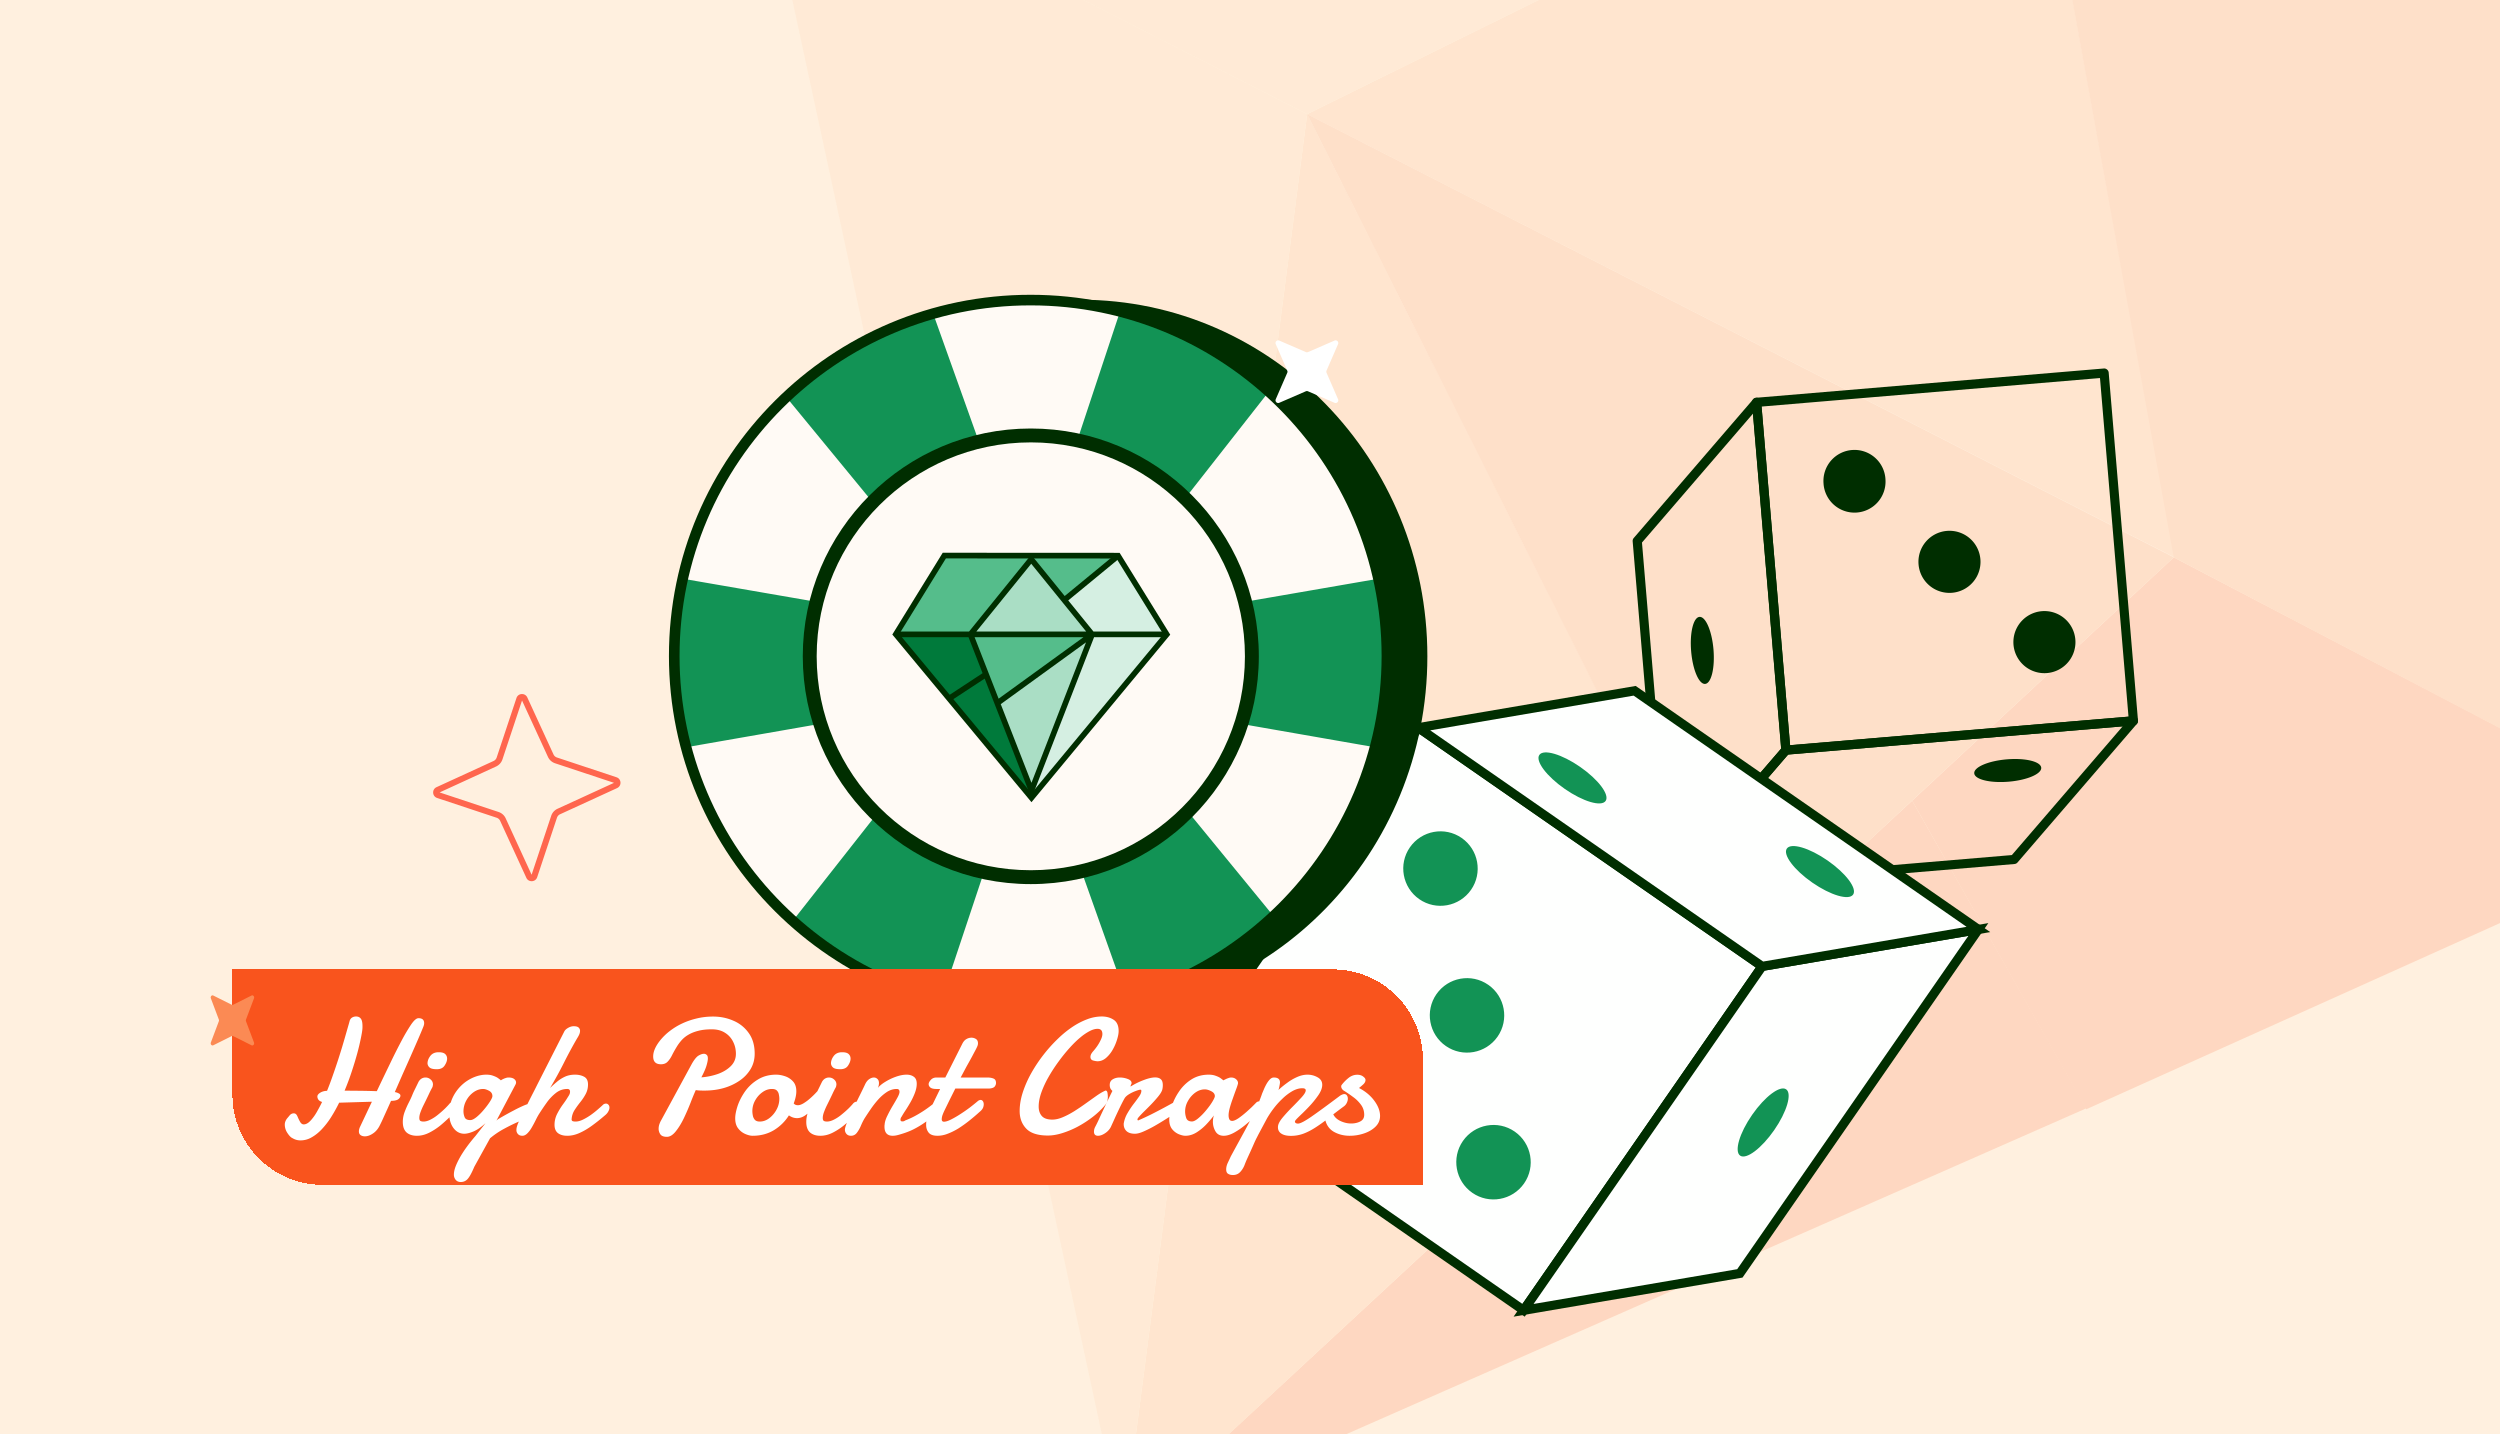 <svg width="441" height="253" fill="none" xmlns="http://www.w3.org/2000/svg"><g clip-path="url(#a)"><path fill="#FFF0DF" d="M0 0H441V253H0z"/><g opacity=".16"><path d="M383.454 98.32l-46.149 42.916 30.705 54.436 108.425-48.785-92.981-48.567z" fill="#F9541D"/><path d="M247.495-98.92l39.026 91.501 71.258-35.196L247.495-98.92z" fill="#FB8A54"/><path d="M230.591 20.137L383.623 98.34 357.781-42.614l-127.19 62.75z" fill="#FDAB76"/><path d="M197.961 270.392l170.073-74.89-30.727-54.266-139.346 129.156z" fill="#F9541D"/><path d="M198.154 270.243l107.891-100.114-75.452-149.992-32.439 250.106z" fill="#FDAB76"/><path d="M230.587 20.135l-97.19-49.645 64.728 299.921 32.462-250.276z" fill="#FECEA4"/><path d="M230.589 20.136l75.429 150.162 77.431-71.98-152.86-78.182z" fill="#FB8A54"/><path d="M133.227-29.531l97.361 49.667 55.933-27.554-38.878-91.307L133.227-29.53z" fill="#FECEA4"/><path d="M469.278 14.473L357.789-42.61l25.662 140.927 92.96 48.738-7.133-132.583z" fill="#FB8A54"/></g><path d="M315.025 133.133a.817.817 0 01-.809-.744l-5.167-61.35a.826.826 0 01.186-.59.816.816 0 01.55-.284l61.315-5.162a.803.803 0 01.874.737l5.167 61.349a.827.827 0 01-.186.591.814.814 0 01-.55.283l-61.316 5.17h-.072.008zm-4.286-61.415l5.03 59.732 59.698-5.032-5.03-59.732-59.698 5.032z" fill="#002E00"/><path d="M293.97 157.59a.913.913 0 01-.251-.04.823.823 0 01-.558-.704l-5.159-61.35a.817.817 0 01.194-.599l21.056-24.457c.21-.243.55-.34.865-.243a.82.82 0 01.558.704l5.167 61.35a.814.814 0 01-.194.599l-21.056 24.457a.816.816 0 01-.614.283h-.008zm-4.326-61.883l4.973 59.084 19.584-22.742-4.973-59.085-19.584 22.743z" fill="#002E00"/><path d="M293.97 157.59a.81.81 0 01-.72-.445.828.828 0 01.106-.898l21.063-24.457a.787.787 0 01.542-.275l61.315-5.17a.812.812 0 01.785.437.83.83 0 01-.105.898l-21.064 24.457a.787.787 0 01-.542.275l-61.315 5.162h-.065v.016zm21.46-24.489l-19.552 22.709 59.011-4.975 19.552-22.71-59.011 4.976zM298.32 114.897c-.275-3.269.388-5.987 1.472-6.076 1.083-.089 2.191 2.484 2.466 5.744.275 3.269-.388 5.987-1.472 6.076-1.091.089-2.191-2.484-2.466-5.744z" fill="#002E00"/><path d="M317.508 150.463c-3.266.275-5.983-.389-6.072-1.473-.089-1.092 2.482-2.192 5.741-2.467 3.267-.275 5.983.388 6.072 1.472.089 1.084-2.482 2.193-5.741 2.468zM354.331 137.89c-3.267.275-5.984-.388-6.073-1.473-.089-1.092 2.482-2.192 5.741-2.467 3.267-.275 5.984.388 6.073 1.472.089 1.093-2.483 2.193-5.741 2.468zM344.344 104.566a5.47 5.47 0 01-5.911-5 5.47 5.47 0 014.997-5.915 5.47 5.47 0 015.911 5 5.47 5.47 0 01-4.997 5.915zM360.636 118.748a5.475 5.475 0 005.474-5.477 5.476 5.476 0 00-5.474-5.478 5.476 5.476 0 00-5.474 5.478 5.476 5.476 0 005.474 5.477zM327.447 90.418a5.475 5.475 0 005.153-5.78 5.475 5.475 0 10-10.93.624 5.475 5.475 0 005.777 5.156z" fill="#002E00"/><path d="M310.823 170.467l-60.63-42.1-42.076 60.664 60.63 42.1 42.076-60.664z" fill="#FEFFFE"/><path d="M268.962 232.26L207 189.235l43.001-61.997 61.962 43.025-43.001 61.997zm-59.714-43.43l59.31 41.181 41.157-59.344-59.31-41.18-41.157 59.343z" fill="#002E00"/><path d="M268.752 231.135l38.157-6.513 42.071-60.67-38.149 6.513-42.079 60.67z" fill="#FEFFFE"/><path d="M266.998 232.259l43.365-62.531 40.38-6.893-43.364 62.531-40.381 6.893zm44.311-61.05l-40.786 58.809 35.918-6.132 40.785-58.809-35.917 6.132z" fill="#002E00"/><path d="M348.98 163.952l-60.636-42.095-38.149 6.513 60.636 42.095 38.149-6.513z" fill="#FEFFFE"/><path d="M310.646 171.322l-62.537-43.421 40.43-6.901 62.536 43.421-40.429 6.901zm-58.356-42.49l58.736 40.783 35.877-6.124-58.736-40.784-35.877 6.125z" fill="#002E00"/><path d="M312.965 199.356c-2.24 3.228-4.924 5.243-6 4.498-1.075-.744-.129-3.972 2.111-7.2s4.924-5.243 6-4.498c1.075.744.129 3.972-2.111 7.2zM322.394 151.8c3.226 2.241 5.24 4.927 4.496 6.003-.744 1.076-3.97.13-7.197-2.111-3.226-2.241-5.239-4.927-4.495-6.003.743-1.076 3.97-.13 7.196 2.111zM278.738 135.28c3.226 2.241 5.239 4.927 4.495 6.003-.743 1.076-3.97.129-7.196-2.112-3.226-2.241-5.24-4.927-4.496-6.003.744-1.076 3.97-.129 7.197 2.112zM262.525 173.717c2.975 2.072 3.719 6.165 1.649 9.143-2.07 2.977-6.161 3.721-9.137 1.65-2.975-2.071-3.719-6.165-1.649-9.142 2.07-2.977 6.161-3.722 9.137-1.651zM257.843 147.82c2.976 2.071 3.72 6.165 1.65 9.142-2.07 2.977-6.162 3.722-9.137 1.651-2.976-2.072-3.72-6.165-1.65-9.143 2.07-2.977 6.161-3.721 9.137-1.65zM267.199 199.615c2.975 2.071 3.719 6.165 1.649 9.142-2.07 2.977-6.161 3.722-9.137 1.651-2.976-2.072-3.719-6.165-1.65-9.143 2.07-2.977 6.162-3.721 9.138-1.65z" fill="#129355"/><path d="M190.577 178.67c33.806 0 61.21-28.161 61.21-62.898 0-34.738-27.404-62.899-61.21-62.899-33.805 0-61.21 28.16-61.21 62.899 0 34.737 27.405 62.898 61.21 62.898z" fill="#002E00"/><path d="M181.793 178.512c34.715 0 62.858-28.112 62.858-62.789 0-34.677-28.143-62.788-62.858-62.788-34.715 0-62.857 28.111-62.857 62.788 0 34.677 28.142 62.789 62.857 62.789z" fill="#FFFAF5"/><path d="M118.936 115.724c0 5.561.729 10.954 2.095 16.094l60.762-10.617 60.762 10.617a62.971 62.971 0 002.096-16.094c0-4.683-.534-9.244-1.507-13.637l-61.351 10.618-61.351-10.618a62.992 62.992 0 00-1.506 13.637z" fill="#129355"/><path d="M151.947 60.618a63.037 63.037 0 00-12.996 9.739l39.139 47.619 20.631 58.069a62.91 62.91 0 0015.055-6.094 63.289 63.289 0 0011.144-8.019l-39.429-48.133-20.921-58.583a63.095 63.095 0 00-12.623 5.402z" fill="#129355"/><path d="M212.614 61.159a62.81 62.81 0 00-15.186-5.776l-19.387 58.489-38.109 48.452a63.104 63.104 0 0013.202 9.458 63.323 63.323 0 0012.743 5.131l19.668-59.013 38.39-48.965a63.252 63.252 0 00-11.312-7.776h-.009z" fill="#129355"/><path d="M181.793 179.437c-35.181 0-63.793-28.581-63.793-63.714C118 80.59 146.612 52 181.793 52s63.794 28.581 63.794 63.723c0 35.143-28.613 63.724-63.794 63.724v-.01zm0-125.568c-34.142 0-61.922 27.75-61.922 61.854 0 34.105 27.78 61.854 61.922 61.854 34.143 0 61.922-27.749 61.922-61.854 0-34.105-27.779-61.854-61.922-61.854z" fill="#002E00"/><path d="M181.834 154.209c21.249 0 38.475-17.209 38.475-38.437 0-21.229-17.226-38.438-38.475-38.438-21.249 0-38.475 17.21-38.475 38.438s17.226 38.437 38.475 38.437z" fill="#FFFAF5"/><path d="M170.979 112.187l2.604 6.658-6.107 4.01-8.857-10.671 12.36.003z" fill="#007A3B"/><path d="M182.002 98.304l14.448.004-8.666 7.129-5.782-7.133z" fill="#55BD8B"/><path d="M192.03 111.608l-20.222-.005 10.104-12.488 10.118 12.493z" fill="#AADEC5"/><path d="M181.943 140.265l-14.1-16.981 5.947-3.896 8.153 20.877z" fill="#007A3B"/><path d="M181.943 138.969l-5.681-14.834 15.777-11.434-10.096 26.268z" fill="#AADEC5"/><path d="M192.858 112.165l12.384.003-23.296 28.093 10.912-28.096z" fill="#D5EFE2"/><path d="M191.812 112.169l-15.763 11.415-4.459-11.421 20.222.006z" fill="#55BD8B"/><path d="M205.322 111.607l-12.531-.004-4.64-5.731 9.014-7.425 8.157 13.16z" fill="#D5EFE2"/><path d="M166.719 98.304l15.099.004-10.8 13.297-12.505-.003 8.206-13.298z" fill="#55BD8B"/><path d="M181.903 98.013l-15.326-.009-8.559 13.883 23.933 28.835 23.865-28.81-8.591-13.892-15.322-.007z" stroke="#002E00" stroke-miterlimit="10"/><path d="M192.652 111.906l-10.701 27.56-10.766-27.571 10.721-13.246 10.746 13.257zM187.749 105.837l9.493-7.812M192.66 111.903l-16.777 12.161M173.928 118.954l-6.507 4.273M158.012 111.903h47.823" stroke="#002E00" stroke-miterlimit="10"/><path d="M181.833 155.957c-22.178 0-40.224-18.029-40.224-40.185 0-22.156 18.046-40.185 40.224-40.185 22.178 0 40.224 18.029 40.224 40.185 0 22.156-18.046 40.185-40.224 40.185zm0-77.92c-20.829 0-37.772 16.926-37.772 37.735s16.943 37.735 37.772 37.735c20.829 0 37.772-16.926 37.772-37.735 0-20.81-16.943-37.736-37.772-37.736z" fill="#002E00"/><path d="M230.727 62.108l4.683-2.031a.474.474 0 01.624.623L234 65.376a.477.477 0 000 .378l2.034 4.675a.474.474 0 01-.624.624l-4.683-2.03a.48.48 0 00-.379 0l-4.683 2.03a.475.475 0 01-.625-.623l2.035-4.676a.477.477 0 000-.378L225.04 60.7a.475.475 0 01.625-.623l4.683 2.03a.48.48 0 00.379 0z" fill="#fff"/><path fill-rule="evenodd" clip-rule="evenodd" d="M97.899 134.636a2.11 2.11 0 01-1.238-1.115l-4.575-9.951-3.46 10.404a2.107 2.107 0 01-1.115 1.237l-.003.002-9.958 4.57 10.414 3.455c.541.185.996.583 1.238 1.115l.001.002 4.573 9.948 3.46-10.404a2.107 2.107 0 011.116-1.237l.003-.001 9.958-4.57-10.414-3.455zm10.958 4.383c.85-.395.776-1.617-.105-1.91l-10.505-3.486a1.037 1.037 0 01-.612-.547l-4.62-10.05c-.395-.849-1.619-.774-1.912.105l-3.49 10.496a1.037 1.037 0 01-.547.611l-10.06 4.617c-.85.395-.776 1.617.105 1.91l10.505 3.486c.274.093.496.292.611.546l4.62 10.05c.396.849 1.62.775 1.912-.105l3.49-10.496c.095-.273.293-.495.548-.61l10.06-4.617z" fill="#FF664E"/><g filter="url(#b)"><path d="M37 167h194.09c8.787 0 15.91 7.123 15.91 15.91V205H52.91C44.123 205 37 197.877 37 189.09V167z" fill="#F9541D" shape-rendering="crispEdges"/><g filter="url(#c)"><path d="M49.017 196.675c-.516 0-.994-.133-1.433-.401-.268-.115-.56-.411-.875-.889a2.687 2.687 0 01-.473-1.505c0-.353.13-.707.387-1.061.105-.114.258-.296.459-.544.2-.249.449-.373.745-.373a.56.56 0 01.33.1c.124.077.248.268.373.574.124.296.267.583.43.86.172.277.377.416.616.416.258 0 .52-.096.788-.287.268-.201.536-.478.803-.832.277-.344.55-.759.817-1.247.277-.487.555-1.017.832-1.591-.306-.095-.521-.229-.645-.401a.98.98 0 01-.187-.559c0-.239.167-.464.502-.674.344-.21.745-.32 1.204-.33.325-.793.65-1.658.975-2.594.334-.946.65-1.873.946-2.781.296-.918.55-1.725.76-2.423a213.6 213.6 0 00.874-3.01c.23-.784.368-1.271.416-1.462.076-.296.22-.511.43-.645.22-.134.454-.201.702-.201.373 0 .655.124.846.373.2.239.301.678.301 1.319v.229l-.014.272c-.029.373-.125.946-.287 1.72a40.436 40.436 0 01-.616 2.581c-.268.984-.588 2.04-.96 3.168a44.715 44.715 0 01-1.277 3.426c.535 0 1.056.004 1.563.014a125.03 125.03 0 014.057.072h.028c.01.009.02.014.029.014a740.697 740.697 0 012.394-4.988 106.254 106.254 0 012.078-4.114 31.954 31.954 0 011.577-2.652c.516-.755.951-1.133 1.305-1.133.669 0 1.003.292 1.003.875 0 .143-.02.272-.057.387a2.784 2.784 0 01-.13.358c-.238.592-.549 1.328-.931 2.208-.382.879-.803 1.839-1.262 2.881-.458 1.032-.931 2.093-1.419 3.182l-1.376 3.139c.287.058.521.139.703.244.19.096.286.225.286.387 0 .21-.11.411-.33.602-.22.182-.587.287-1.103.315h-.115l-.114.015a298.257 298.257 0 01-1.248 2.766 27.847 27.847 0 01-.817 1.721c-.315.573-.712 1.008-1.19 1.304-.468.306-.922.459-1.361.459-.297 0-.545-.072-.746-.215-.2-.144-.3-.359-.3-.645 0-.268.076-.559.229-.875l2.064-4.372-5.777.172c-.45.918-.932 1.782-1.448 2.595a14.134 14.134 0 01-1.634 2.107c-.573.602-1.17 1.075-1.792 1.419a3.856 3.856 0 01-1.935.53zm24.046-12.557c-.592 0-1.008-.09-1.247-.272a1.043 1.043 0 01-.401-.745c0-.45.162-.889.487-1.319.334-.44.827-.66 1.476-.66.555 0 .942.11 1.162.33.22.21.33.478.33.803 0 .363-.144.764-.43 1.204-.278.44-.737.659-1.377.659zm-3.512 11.74c-.774 0-1.386-.196-1.835-.587-.44-.402-.66-1.023-.66-1.864 0-.583.106-1.161.316-1.734.22-.583.459-1.128.717-1.634.267-.517.478-.966.63-1.348.049-.124.13-.315.244-.573.125-.258.254-.521.387-.789l.488-1.003c.162-.268.349-.459.559-.574a1.34 1.34 0 01.645-.172c.363 0 .674.12.932.359.267.229.401.525.401.889-.01.086-.024.172-.043.258a.686.686 0 01-.086.258c-.21.382-.392.74-.545 1.075a92.206 92.206 0 01-.974 2.007c-.201.401-.378.807-.53 1.218-.154.401-.23.76-.23 1.075 0 .258.062.43.186.516.134.077.32.115.56.115.381 0 .802-.12 1.26-.359a7.02 7.02 0 001.334-.888c.44-.354.846-.712 1.218-1.075.373-.373.65-.674.832-.903.181-.182.372-.273.573-.273.172 0 .31.077.416.23.114.152.172.348.172.587 0 .22-.058.454-.172.703a1.984 1.984 0 01-.53.702 30.04 30.04 0 01-1.979 1.835 11.029 11.029 0 01-2.121 1.405c-.717.363-1.439.544-2.165.544zm7.719 8.157c-.373 0-.669-.129-.889-.387a1.43 1.43 0 01-.315-.932c0-.382.09-.831.272-1.347.191-.507.45-1.052.774-1.635.66-1.175 1.577-2.446 2.753-3.813l1.777-2.265c-.736.679-1.433 1.162-2.093 1.448-.66.277-1.209.416-1.648.416-.765 0-1.4-.334-1.907-1.003-.497-.669-.745-1.51-.745-2.523 0-1.052.2-2.002.602-2.853a7.34 7.34 0 011.577-2.179 7.105 7.105 0 012.093-1.376c.774-.325 1.529-.487 2.264-.487.42 0 .789.052 1.104.157.316.106.583.22.803.344.124.077.239.158.344.244.115.077.22.163.315.258.153-.105.296-.186.43-.244a2.79 2.79 0 01.445-.172c.162-.057.325-.086.487-.086.42 0 .746.086.975.258.23.172.344.378.344.617a.784.784 0 01-.1.373l-3.355 6.35.273-.244a60.907 60.907 0 012.78-1.548 24.434 24.434 0 011.735-.846c.335-.143.612-.243.831-.301.22-.067.368-.1.445-.1.22 0 .387.086.501.258a.985.985 0 01.187.616c0 .277-.081.559-.244.846a1.307 1.307 0 01-.717.616c-.563.287-1.242.607-2.035.961-.784.344-1.606.75-2.466 1.218a14.432 14.432 0 00-2.422 1.649l-2.781 5.031c-.44 1.051-.832 1.768-1.176 2.15-.315.354-.721.531-1.218.531zm1.692-10.923c.296 0 .668-.182 1.118-.545.449-.373.879-.807 1.29-1.304.42-.497.774-.97 1.06-1.42.287-.449.43-.769.43-.96 0-.42-.2-.736-.602-.946-.391-.21-.73-.315-1.017-.315-.602 0-1.171.191-1.706.573a4.318 4.318 0 00-1.29 1.476 3.99 3.99 0 00-.488 1.921c0 .325.067.66.201 1.004s.468.516 1.004.516zm9.18 2.766c-.334 0-.592-.1-.774-.301a1.017 1.017 0 01-.272-.731c0-.401.162-.931.487-1.591.316-.659.674-1.39 1.076-2.193.4-.812.793-1.596 1.175-2.351.392-.755.712-1.386.96-1.892l4.73-9.303c.115-.249.34-.469.675-.66.334-.2.669-.301 1.003-.301.42 0 .712.082.874.244a.754.754 0 01.244.573c0 .211-.052.435-.158.674a4.708 4.708 0 01-.358.645A81.702 81.702 0 0095.467 183a67.267 67.267 0 01-2.436 4.43c.363-.354.755-.708 1.175-1.061.42-.363.894-.669 1.42-.918.525-.248 1.127-.372 1.805-.372.631 0 1.171.124 1.62.372.45.249.674.698.674 1.348 0 .611-.134 1.171-.401 1.677a8.817 8.817 0 01-.947 1.433c-.353.44-.683.894-.989 1.362-.306.469-.487.98-.544 1.534v.057l-.015.058c0 .191.062.31.187.358.133.048.3.072.501.072.392 0 .813-.105 1.262-.316.459-.219.917-.487 1.376-.802.449-.316.865-.641 1.247-.975.392-.335.707-.616.946-.846a.776.776 0 01.545-.229c.172 0 .315.067.43.201.124.124.186.296.186.516 0 .2-.071.43-.215.688-.134.258-.368.516-.702.774-.688.592-1.4 1.156-2.136 1.691-.726.535-1.462.97-2.208 1.305-.735.334-1.462.501-2.178.501-.679 0-1.224-.153-1.635-.458-.41-.316-.616-.808-.616-1.477 0-.659.148-1.29.444-1.892.306-.602.645-1.161 1.018-1.677.382-.516.688-.97.918-1.362.114-.162.2-.311.258-.444.067-.144.1-.297.1-.459 0-.325-.158-.487-.473-.487-.746 0-1.42.234-2.021.702a8.138 8.138 0 00-1.62 1.706 44.55 44.55 0 00-1.319 1.949c-.191.297-.392.66-.602 1.09-.21.43-.444.869-.702 1.319-.24.42-.502.774-.789 1.06-.286.287-.583.43-.889.43zm25.501.187c-.583 0-.975-.158-1.175-.473a1.764 1.764 0 01-.287-.946c0-.23.034-.464.1-.703.077-.239.168-.459.273-.659l5.49-10.106c.44-.765.836-1.247 1.19-1.448.363-.21.678-.315.946-.315.172 0 .33.062.473.186.143.115.215.33.215.645 0 .296-.081.717-.244 1.262-.153.525-.454 1.213-.903 2.064a11.375 11.375 0 002.924-.602c.927-.335 1.687-.798 2.28-1.391.592-.592.888-1.314.888-2.164 0-.774-.167-1.486-.501-2.136a3.8 3.8 0 00-1.434-1.577c-.631-.401-1.4-.602-2.308-.602-.936 0-1.744.091-2.422.272-.669.172-1.243.402-1.72.688a4.875 4.875 0 00-1.219.99c-.325.372-.602.75-.831 1.132-.306.497-.578.984-.817 1.462-.23.468-.493.855-.789 1.161-.286.306-.678.459-1.175.459-.918 0-1.376-.459-1.376-1.376 0-.908.458-1.912 1.376-3.011a10.06 10.06 0 011.591-1.505 11.674 11.674 0 012.121-1.29 12.96 12.96 0 012.552-.888c.927-.23 1.902-.345 2.924-.345 1.281 0 2.475.244 3.584.732a6.255 6.255 0 012.709 2.178c.698.966 1.047 2.179 1.047 3.641 0 1.004-.239 1.907-.717 2.71a6.518 6.518 0 01-1.95 2.049c-1.701 1.166-3.774 1.749-6.221 1.749-.248 0-.502-.004-.76-.014a6.475 6.475 0 01-.745-.072 46.008 46.008 0 00-.903 2.194 41.574 41.574 0 01-1.233 2.838c-.439.898-.912 1.658-1.419 2.279-.506.621-1.018.932-1.534.932zm15.13-.187c-.382 0-.817-.105-1.304-.315a3.116 3.116 0 01-1.247-.975c-.354-.449-.531-1.041-.531-1.777 0-.593.139-1.319.416-2.179.287-.86.721-1.711 1.304-2.552a7.48 7.48 0 012.28-2.121c.927-.574 2.002-.86 3.225-.86.487 0 1.003.091 1.548.272a3.26 3.26 0 011.419.918c.392.42.588 1.003.588 1.748 0 .612-.153 1.324-.459 2.136.172.21.416.316.731.316.296 0 .64-.12 1.032-.359a7.84 7.84 0 001.161-.874c.392-.344.746-.688 1.061-1.032.325-.344.578-.621.76-.832a.331.331 0 01.244-.1c.21 0 .363.134.458.401.096.268.077.607-.057 1.018-.134.401-.444.817-.932 1.247l-1.061 1.133c-.41.439-.86.831-1.347 1.175-.478.335-.965.502-1.462.502-.507 0-.984-.163-1.434-.488a8.066 8.066 0 01-2.695 2.638c-1.089.64-2.322.96-3.698.96zm1.247-2.508c.602 0 1.166-.201 1.692-.602a4.609 4.609 0 001.276-1.52 3.965 3.965 0 00.487-1.878c0-.248-.029-.506-.086-.774a1.251 1.251 0 00-.344-.688c-.182-.191-.473-.286-.875-.286-.592 0-1.151.191-1.677.573-.525.373-.955.86-1.29 1.462a3.823 3.823 0 00-.487 1.864c0 .239.028.506.086.802a1.6 1.6 0 00.358.746c.191.2.478.301.86.301zm14.213-9.232c-.593 0-1.008-.09-1.247-.272a1.045 1.045 0 01-.402-.745c0-.45.163-.889.488-1.319.334-.44.826-.66 1.476-.66.554 0 .941.11 1.161.33.22.21.33.478.33.803 0 .363-.143.764-.43 1.204-.277.44-.736.659-1.376.659zm-3.512 11.74c-.774 0-1.386-.196-1.835-.587-.44-.402-.659-1.023-.659-1.864 0-.583.105-1.161.315-1.734.22-.583.459-1.128.717-1.634.267-.517.477-.966.63-1.348.048-.124.129-.315.244-.573.124-.258.253-.521.387-.789l.487-1.003c.163-.268.349-.459.56-.574.21-.114.425-.172.645-.172.363 0 .673.12.931.359.268.229.402.525.402.889a2.57 2.57 0 01-.043.258.708.708 0 01-.086.258c-.211.382-.392.74-.545 1.075a105.289 105.289 0 01-.975 2.007 12.5 12.5 0 00-.53 1.218c-.153.401-.23.76-.23 1.075 0 .258.063.43.187.516.134.077.32.115.559.115.382 0 .803-.12 1.261-.359a6.982 6.982 0 001.333-.888c.44-.354.846-.712 1.219-1.075.373-.373.65-.674.831-.903.182-.182.373-.273.574-.273.172 0 .31.077.415.23.115.152.172.348.172.587 0 .22-.057.454-.172.703a1.988 1.988 0 01-.53.702c-.631.64-1.29 1.252-1.978 1.835a11.01 11.01 0 01-2.122 1.405c-.716.363-1.438.544-2.164.544zm5.396 0c-.334 0-.597-.105-.788-.315a1.109 1.109 0 01-.287-.774c0-.249.144-.712.43-1.391.287-.688.622-1.423 1.004-2.207a151 151 0 011.29-2.652c.373-.755.65-1.328.831-1.72.191-.411.43-.717.717-.918.287-.2.569-.301.846-.301.229 0 .435.086.616.258.182.163.273.407.273.732 0 .124-.015.258-.043.401a2.072 2.072 0 01-.158.459c.296-.373.736-.736 1.319-1.09a9.587 9.587 0 011.892-.903c.678-.239 1.304-.358 1.878-.358.506 0 .927.124 1.261.372.344.239.516.65.516 1.233 0 .497-.11 1.037-.33 1.62a11.914 11.914 0 01-.788 1.663 27.534 27.534 0 01-.917 1.491 16.3 16.3 0 00-.645 1.046.814.814 0 00-.187.53c0 .192.101.287.301.287.067 0 .144-.005.23-.014a.956.956 0 00.315-.158 13.918 13.918 0 002.136-1.018 20.084 20.084 0 001.964-1.275c.602-.44 1.084-.827 1.448-1.162.152-.124.301-.186.444-.186.344 0 .516.22.516.66 0 .296-.096.625-.287.989-.181.363-.473.702-.874 1.017-.698.497-1.352.961-1.964 1.391-.602.42-1.242.803-1.921 1.147-.678.344-1.486.649-2.422.917-.488.153-.903.229-1.248.229-.974 0-1.462-.535-1.462-1.605v-.186l.029-.215c.029-.431.182-.927.459-1.491.277-.574.578-1.137.903-1.692.325-.535.616-1.037.874-1.505.258-.468.387-.817.387-1.046 0-.344-.162-.516-.487-.516-.602 0-1.18.176-1.735.53a7.82 7.82 0 00-1.548 1.347 16.17 16.17 0 00-1.319 1.692 56.043 56.043 0 00-1.06 1.591c-.22.363-.435.788-.645 1.276a5.64 5.64 0 01-.717 1.276c-.268.363-.616.544-1.047.544zm15.274 0c-.755 0-1.281-.186-1.577-.559-.296-.372-.444-.831-.444-1.376 0-.478.081-.975.243-1.491.163-.516.344-.979.545-1.39l1.677-3.44h-.616c-.535 0-.903-.086-1.104-.258-.201-.172-.301-.368-.301-.588 0-.22.124-.468.373-.746.248-.286.587-.43 1.017-.43h1.549l3.024-6.006c.191-.363.425-.621.703-.774a1.78 1.78 0 01.888-.244c.287 0 .55.077.789.23.239.153.358.406.358.76 0 .181-.043.367-.129.559a7.973 7.973 0 01-.315.645c-.153.286-.359.673-.617 1.161-.258.478-.578 1.056-.96 1.734l-1.032 1.935h4.673c.459 0 .831.063 1.118.187.296.114.444.377.444.788 0 .21-.076.416-.229.617-.153.2-.483.32-.989.358h-5.963l-1.004 2.007-.888 1.82c-.115.23-.23.497-.345.803a2.396 2.396 0 00-.157.788c0 .287.134.43.401.43.306 0 .717-.129 1.233-.387a16.728 16.728 0 001.634-.946 26.682 26.682 0 001.677-1.161 37.263 37.263 0 001.477-1.19c.162-.105.306-.157.43-.157.21 0 .368.114.473.344.105.229.114.506.028.831-.076.325-.301.636-.673.932a36.312 36.312 0 01-1.892 1.605c-.631.497-1.257.942-1.878 1.334-.631.382-1.252.688-1.864.917a4.866 4.866 0 01-1.777.358zm19.466-.043c-1.778 0-3.054-.406-3.828-1.218-.774-.812-1.161-1.849-1.161-3.111 0-1.041.182-2.131.545-3.268a19.06 19.06 0 011.505-3.412 26.3 26.3 0 012.179-3.268 25.914 25.914 0 012.58-2.853 18.112 18.112 0 012.681-2.15 12.594 12.594 0 012.508-1.261 7.224 7.224 0 012.48-.459c.812 0 1.51.191 2.093.574.592.382.889 1.051.889 2.006 0 .392-.091.884-.273 1.477a8.58 8.58 0 01-.745 1.749 5.45 5.45 0 01-1.204 1.505c-.459.392-.956.588-1.491.588-.191 0-.449-.043-.774-.129-.325-.087-.487-.302-.487-.646 0-.114.028-.248.086-.401.066-.153.181-.33.344-.53.229-.249.473-.555.731-.918.258-.372.478-.755.659-1.146.191-.392.287-.736.287-1.033 0-.611-.287-.917-.86-.917-.411 0-.875.134-1.391.401a9.262 9.262 0 00-1.62 1.104c-.573.468-1.194 1.07-1.863 1.806a29.745 29.745 0 00-1.964 2.423 27.673 27.673 0 00-1.777 2.723 17.386 17.386 0 00-1.291 2.767c-.315.898-.473 1.725-.473 2.48 0 .698.187 1.257.559 1.677.373.421.99.631 1.85.631.573 0 1.194-.144 1.863-.43.679-.287 1.367-.65 2.064-1.09a39.712 39.712 0 002.05-1.39c.669-.478 1.281-.913 1.835-1.305.564-.391 1.042-.673 1.433-.845.039-.039.096-.058.172-.058.144 0 .244.115.302.344.047.268.071.536.071.803 0 .163-.024.363-.071.602-.039.229-.172.497-.402.803a13.92 13.92 0 01-2.193 2.093 19.047 19.047 0 01-2.652 1.72 15.91 15.91 0 01-2.752 1.147c-.899.277-1.73.415-2.494.415zm8.837.043c-.478 0-.717-.243-.717-.731 0-.105.014-.234.043-.387a2.13 2.13 0 01.215-.53c.162-.306.339-.664.53-1.075.191-.421.392-.856.602-1.305l.789-1.677c.306-.64.664-1.376 1.075-2.207a1.63 1.63 0 01-.344-.416 1.4 1.4 0 01-.129-.631c0-.449.172-.779.516-.989.353-.22.774-.33 1.261-.33.478 0 .942.086 1.391.258.458.163.688.411.688.746 0 .038-.034.129-.101.272a.899.899 0 00-.086.273c0 .019.005.028.015.028h.014l.029-.014c.707-.44 1.467-.812 2.279-1.118.812-.306 1.481-.459 2.007-.459.43 0 .76.105.989.315.239.201.358.545.358 1.033a3.162 3.162 0 01-.071.716c-.067.354-.335.813-.803 1.376a23.852 23.852 0 01-1.491 1.635l-.86.86c-.334.325-.626.626-.874.903-.249.267-.373.449-.373.544 0 .134.048.201.143.201a49.498 49.498 0 002.337-1.089 107.804 107.804 0 004.515-2.423c.201-.115.373-.172.516-.172.402 0 .602.21.602.631 0 .22-.095.473-.286.76-.182.277-.493.568-.932.874-.411.258-.975.616-1.692 1.075-.707.449-1.409.875-2.107 1.276a21.34 21.34 0 01-1.978 1.003c-.621.277-1.142.416-1.562.416-.66 0-1.157-.158-1.491-.473-.325-.315-.488-.722-.488-1.218 0-.086.005-.144.015-.173a5.294 5.294 0 01.659-1.777c.335-.573.683-1.099 1.046-1.577.364-.468.684-.903.961-1.304.287-.402.43-.746.43-1.032 0-.144-.053-.215-.158-.215-.153 0-.43.076-.831.229a6.416 6.416 0 00-1.19.573c-.392.239-.659.493-.803.76-.191.335-.434.803-.731 1.405-.286.592-.573 1.199-.86 1.82a108.87 108.87 0 01-.702 1.549c-.21.525-.559.955-1.047 1.29-.477.334-.917.501-1.318.501zm15.416 0c-.325 0-.712-.09-1.161-.272a2.984 2.984 0 01-1.19-.903c-.334-.421-.501-.984-.501-1.692 0-.592.133-1.333.401-2.221a9.875 9.875 0 011.261-2.624 7.505 7.505 0 012.194-2.193c.898-.583 1.935-.874 3.11-.874.421 0 .789.052 1.104.157.315.106.583.22.803.344.124.077.239.158.344.244.114.077.22.163.315.258l.502-.244c.143-.066.291-.124.444-.172a1.3 1.3 0 01.416-.086c.363 0 .659.101.889.301.229.201.344.421.344.66a.559.559 0 01-.015.158c-.067.267-.191.635-.372 1.103-.172.469-.359.989-.559 1.563a21.733 21.733 0 00-.516 1.605c-.134.516-.201.942-.201 1.276 0 .287.048.526.143.717.096.181.258.272.488.272.277 0 .649-.158 1.118-.473.468-.325.951-.707 1.447-1.147.268-.239.545-.492.832-.759.287-.278.578-.569.874-.875.153-.124.301-.186.445-.186.191 0 .348.095.473.287.134.181.2.387.2.616 0 .267-.09.492-.272.674-.382.353-.774.731-1.175 1.132-.402.401-.956.894-1.663 1.477-.631.516-1.281.96-1.95 1.333-.669.363-1.271.544-1.806.544-.669 0-1.156-.258-1.462-.774a3.277 3.277 0 01-.459-1.677c0-.43.062-.812.187-1.147a18.206 18.206 0 01-1.391 1.635 8.87 8.87 0 01-1.734 1.404c-.621.373-1.257.559-1.907.559zm1.147-2.523c.306 0 .688-.195 1.147-.587.468-.392.917-.851 1.347-1.376.478-.574.855-1.095 1.133-1.563.277-.468.415-.783.415-.946 0-.363-.21-.65-.63-.86-.421-.22-.798-.33-1.133-.33-.592 0-1.156.191-1.691.574a4.48 4.48 0 00-1.29 1.476 3.708 3.708 0 00-.502 1.849c0 .373.067.76.201 1.161.143.402.477.602 1.003.602zm7.231 9.447c-.344 0-.625-.072-.845-.215-.23-.134-.344-.397-.344-.788 0-.373.1-.77.301-1.19.2-.421.372-.789.516-1.104a1020.87 1020.87 0 012.064-3.784 90.087 90.087 0 001.978-3.785 27.247 27.247 0 001.491-3.54c.067-.153.162-.378.287-.674.124-.306.277-.621.458-.946.182-.325.383-.602.602-.832.22-.229.454-.344.703-.344.726 0 1.089.292 1.089.875 0 .105-.033.325-.1.659-.057.325-.12.55-.186.674.468-.43.984-.851 1.548-1.261a8.934 8.934 0 011.763-1.033c.621-.277 1.233-.415 1.835-.415.63 0 1.218.153 1.763.458.554.297.831.741.831 1.334 0 .563-.243 1.194-.731 1.892a16.717 16.717 0 01-1.648 2.007c-.363.382-.731.755-1.104 1.118-.373.353-.688.659-.946.917-.249.258-.378.43-.387.516 0 .258.186.387.559.387.382 0 1.171-.411 2.365-1.233 1.195-.831 2.886-2.069 5.075-3.712.296-.172.53-.258.702-.258.21 0 .368.081.473.243a.99.99 0 01.158.574c0 .248-.067.501-.201.76a1.606 1.606 0 01-.573.645c-.994.735-1.907 1.433-2.738 2.092a26.63 26.63 0 01-2.265 1.62c-.717.459-1.415.813-2.093 1.061a6.301 6.301 0 01-2.179.373c-.726 0-1.29-.134-1.691-.402a1.265 1.265 0 01-.588-1.103v-.115l.014-.115c.058-.42.339-.932.846-1.534a29.702 29.702 0 011.691-1.834 50.115 50.115 0 001.62-1.692c.488-.535.731-.946.731-1.233 0-.248-.205-.372-.616-.372-.564 0-1.156.176-1.778.53a8.875 8.875 0 00-1.763 1.362 13.672 13.672 0 00-1.548 1.734 16.969 16.969 0 00-1.118 1.677l-.975 1.821-.573 1.075c-.153.306-.258.511-.315.616a17.81 17.81 0 00-.387.817c-.182.421-.407.927-.674 1.52a401.07 401.07 0 00-.688 1.505c-.182.43-.292.702-.33.817-.182.488-.44.913-.774 1.276-.335.373-.769.559-1.305.559zm20.592-6.924c-1.004 0-1.916-.224-2.738-.673-.822-.459-1.347-1.181-1.577-2.165a1.238 1.238 0 01-.028-.186c0-.258.09-.478.272-.66.181-.191.382-.286.602-.286.105 0 .22.019.344.057a.471.471 0 01.301.258c.248.449.674.812 1.276 1.089.611.268 1.209.402 1.792.402.621 0 1.161-.12 1.619-.359.469-.238.703-.63.703-1.175 0-.669-.191-1.261-.574-1.777a6.099 6.099 0 00-1.419-1.391 23.592 23.592 0 00-1.706-1.161c-.047-.029-.119-.11-.215-.244a.772.772 0 01-.143-.43c0-.114.029-.205.086-.272a6.936 6.936 0 011.176-1.204c.477-.392 1.003-.588 1.576-.588.421 0 .765.105 1.032.315.278.201.416.402.416.602 0 .268-.124.521-.373.76-.248.23-.506.449-.774.66 1.138.592 2.041 1.347 2.71 2.264.669.908 1.003 1.797 1.003 2.667 0 .736-.268 1.366-.803 1.892-.525.516-1.199.913-2.021 1.19a7.805 7.805 0 01-2.537.415z" fill="#fff"/></g><path d="M37.13 173.236l3.24-1.624c.271-.136.55.182.432.499l-1.408 3.738a.436.436 0 000 .302l1.408 3.738c.117.313-.157.634-.432.498l-3.24-1.623a.288.288 0 00-.262 0l-3.24 1.623c-.272.136-.55-.181-.432-.498l1.407-3.738a.436.436 0 000-.302l-1.407-3.738c-.118-.314.157-.635.432-.499l3.24 1.624a.294.294 0 00.262 0z" fill="#FB8A54"/></g></g><defs><filter id="b" x="33.168" y="167" width="217.832" height="42" filterUnits="userSpaceOnUse" color-interpolation-filters="sRGB"><feFlood flood-opacity="0" result="BackgroundImageFix"/><feColorMatrix in="SourceAlpha" values="0 0 0 0 0 0 0 0 0 0 0 0 0 0 0 0 0 0 127 0" result="hardAlpha"/><feOffset dx="4" dy="4"/><feComposite in2="hardAlpha" operator="out"/><feColorMatrix values="0 0 0 0 0.984 0 0 0 0 0.541 0 0 0 0 0.329 0 0 0 1 0"/><feBlend in2="BackgroundImageFix" result="effect1_dropShadow_3490_16374"/><feBlend in="SourceGraphic" in2="effect1_dropShadow_3490_16374" result="shape"/></filter><filter id="c" x="45.498" y="174.569" width="194.682" height="30.677" filterUnits="userSpaceOnUse" color-interpolation-filters="sRGB"><feFlood flood-opacity="0" result="BackgroundImageFix"/><feColorMatrix in="SourceAlpha" values="0 0 0 0 0 0 0 0 0 0 0 0 0 0 0 0 0 0 127 0" result="hardAlpha"/><feOffset dy=".492"/><feGaussianBlur stdDeviation=".369"/><feComposite in2="hardAlpha" operator="out"/><feColorMatrix values="0 0 0 0 0 0 0 0 0 0.18 0 0 0 0 0 0 0 0 1 0"/><feBlend in2="BackgroundImageFix" result="effect1_dropShadow_3490_16374"/><feBlend in="SourceGraphic" in2="effect1_dropShadow_3490_16374" result="shape"/></filter><clipPath id="a"><path fill="#fff" d="M0 0H441V253H0z"/></clipPath></defs></svg>